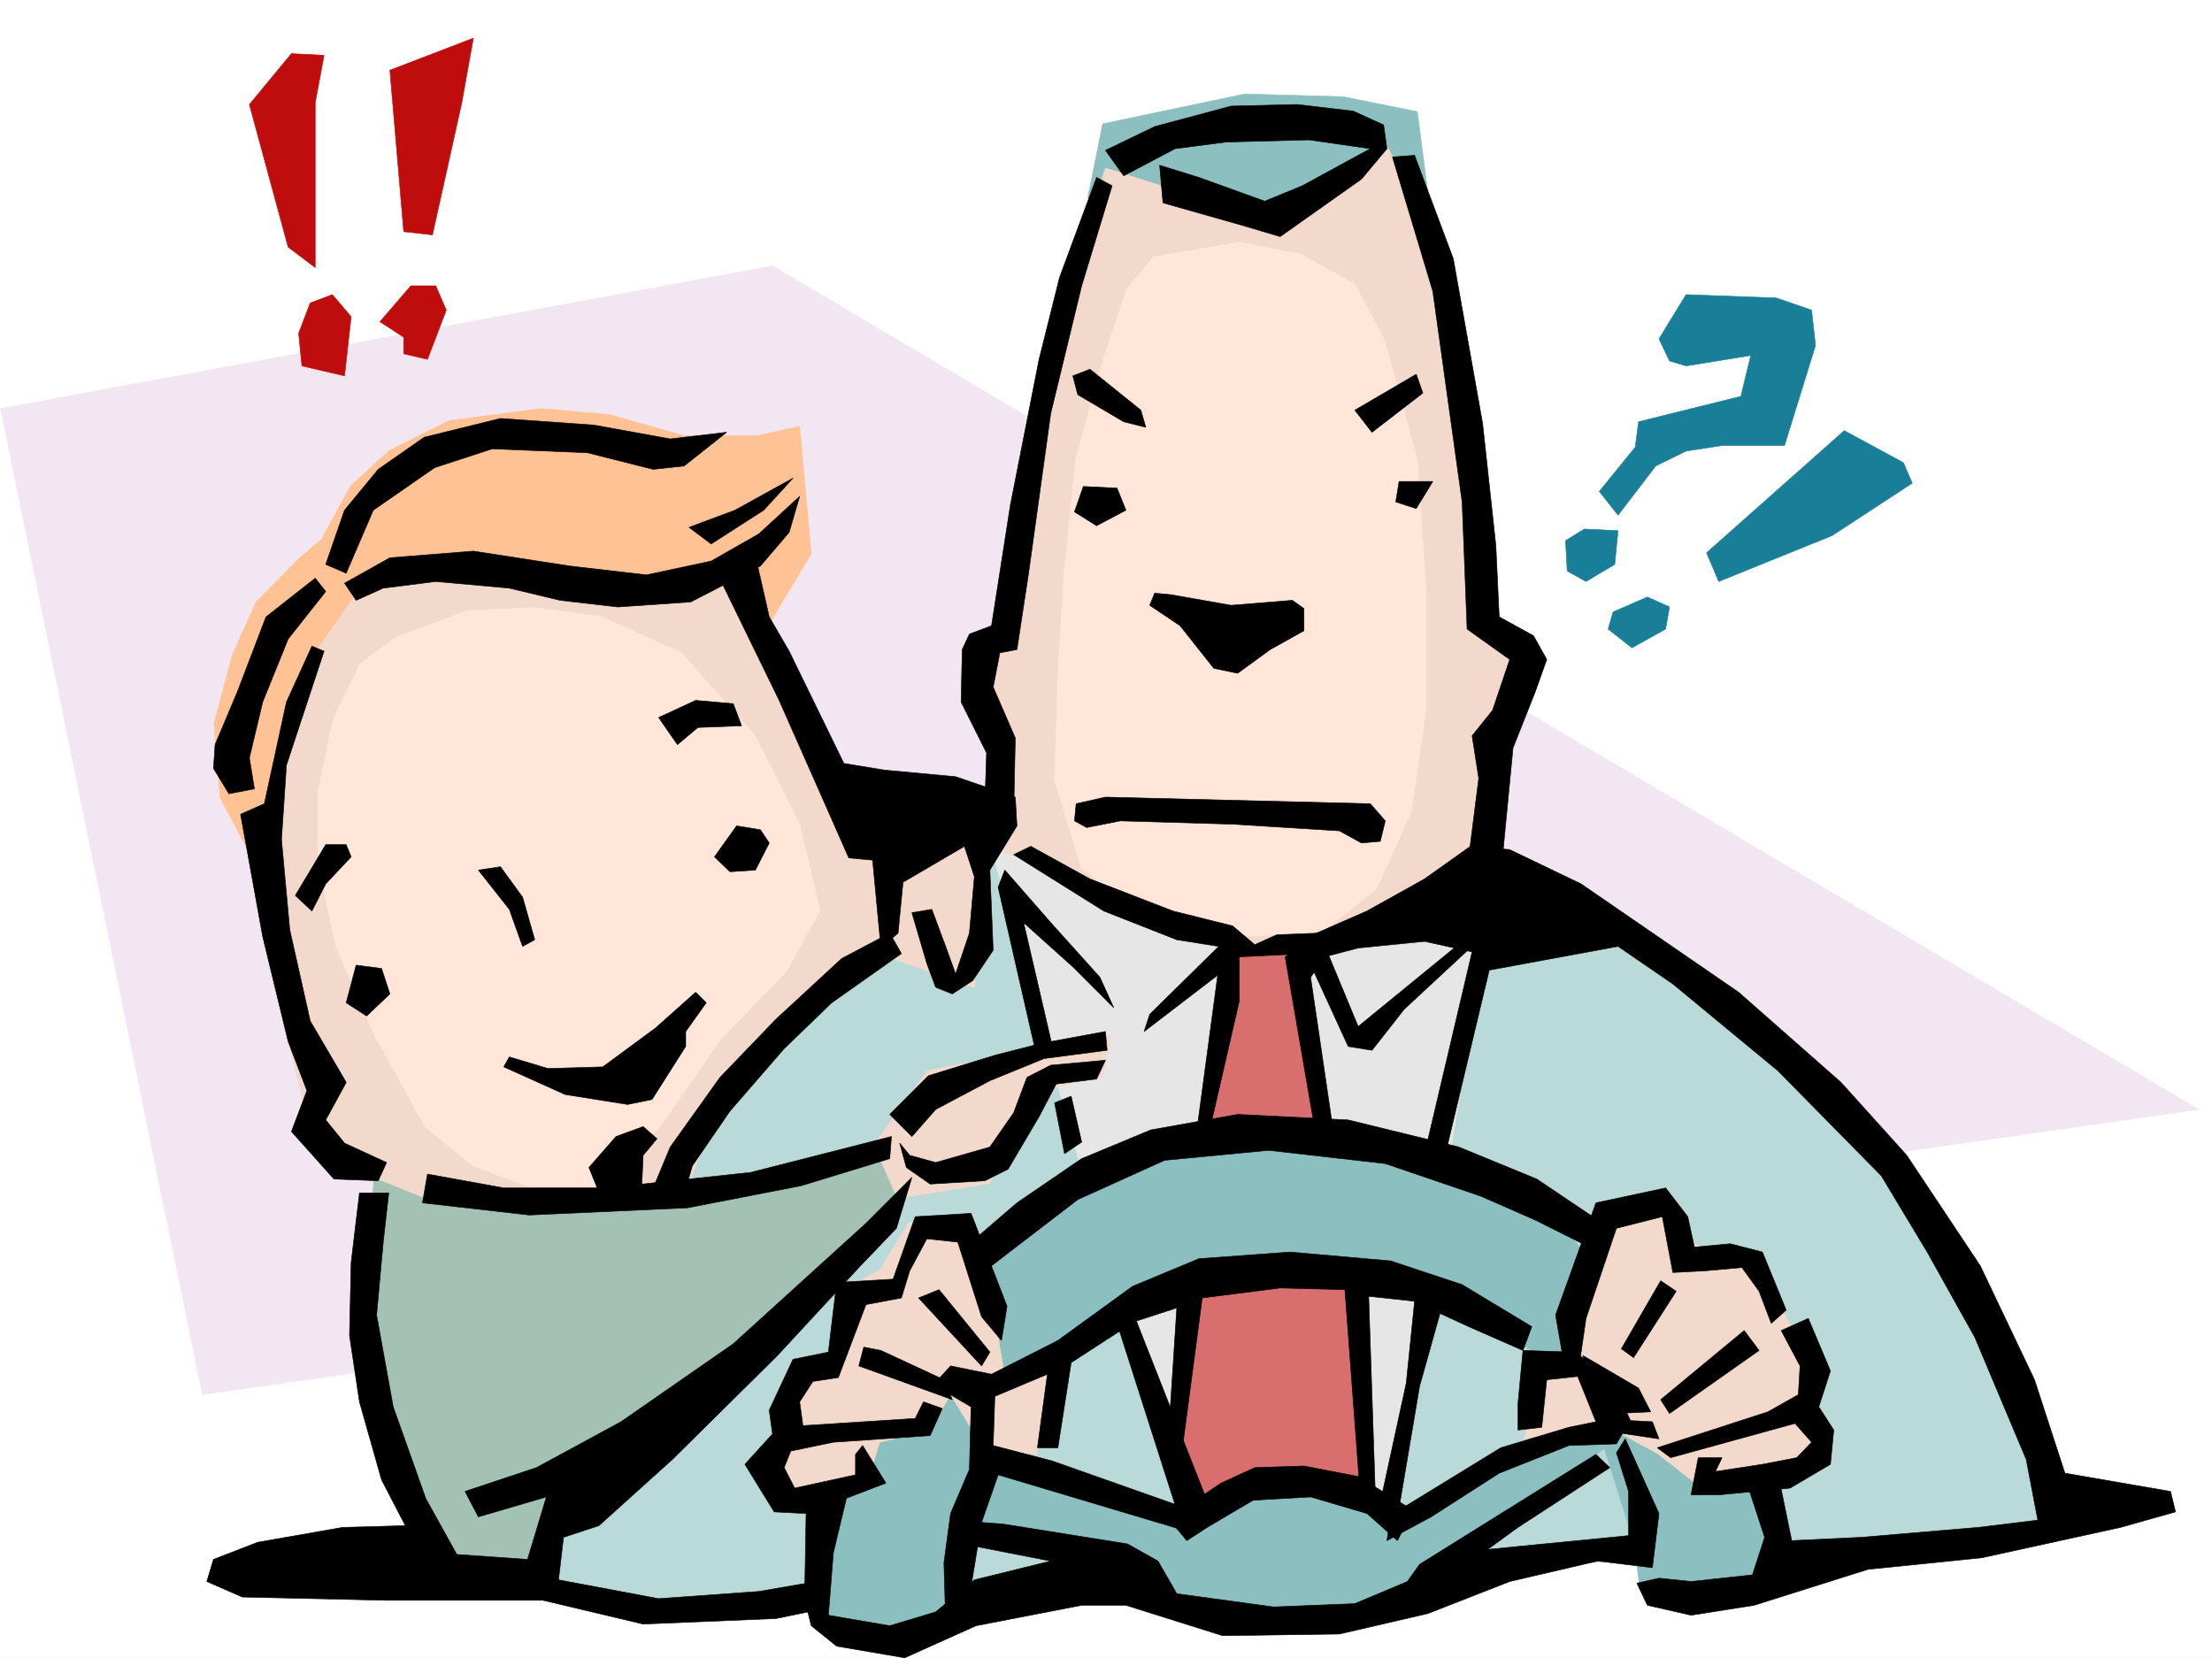 <svg xmlns="http://www.w3.org/2000/svg" width="2997.016" height="2246.663"><rect width="100%" height="100%" fill="#333333" stroke="none"/><defs><clipPath id="a"><path d="M0 0h2997v2244.137H0Zm0 0"/></clipPath></defs><path fill="#fff" d="M0 2246.297h2997.016V0H0Zm0 0"/><g clip-path="url(#a)" transform="translate(0 2.16)"><path fill="#fff" fill-rule="evenodd" stroke="#fff" stroke-linecap="square" stroke-linejoin="bevel" stroke-miterlimit="10" stroke-width=".743" d="M.742 2244.137h2995.531V-2.16H.743Zm0 0"/></g><path fill="#f3e6f3" fill-rule="evenodd" stroke="#f3e6f3" stroke-linecap="square" stroke-linejoin="bevel" stroke-miterlimit="10" stroke-width=".743" d="m.742 553.54 273.465 1336.202 2704.82-386.465-1932.32-1143.011Zm0 0"/><path fill="#bad9d9" fill-rule="evenodd" stroke="#bad9d9" stroke-linecap="square" stroke-linejoin="bevel" stroke-miterlimit="10" stroke-width=".743" d="m1344.922 1096.559 684.055 68.894 330.433 208.988 193.313 189.48 120.62 164.806 75.66 188.738 36.716 152.8-281.715 32.962-487.031 19.472-535.707 8.25-373.875 40.43-181.309 12.004-144.629-20.254-104.867-44.184 116.871-478.62 325.937-386.466zm0 0"/><path fill="#a3c2b3" fill-rule="evenodd" stroke="#a3c2b3" stroke-linecap="square" stroke-linejoin="bevel" stroke-miterlimit="10" stroke-width=".743" d="m507.246 1587.89-12.004 169.301 4.496 132.551 35.973 124.34 44.219 96.652 52.433 36.676 96.657 7.508 47.976-160.309 298.176-209.695 176.847-193.27-15.753-44.183-185.063 48.68-140.875 12.003zm0 0"/><path fill="#e6e6e6" fill-rule="evenodd" stroke="#e6e6e6" stroke-linecap="square" stroke-linejoin="bevel" stroke-miterlimit="10" stroke-width=".743" d="m1348.637 1169.207 120.664 430.688 152.84 446.402 253.996 16.504 68.187-378.254 84.653-503.336-660.086-51.691zm0 0"/><path fill="#d96e6e" fill-rule="evenodd" stroke="#d96e6e" stroke-linecap="square" stroke-linejoin="bevel" stroke-miterlimit="10" stroke-width=".743" d="m1667.105 1294.29-80.937 631.425 35.973 125.082 241.992-8.25-104.867-752.754zm0 0"/><path fill="#8cbfbf" fill-rule="evenodd" stroke="#8cbfbf" stroke-linecap="square" stroke-linejoin="bevel" stroke-miterlimit="10" stroke-width=".743" d="m1308.207 1692.012 205.277-124.336 181.344-23.969 209.774 20.215 140.875 56.187 83.91 56.188 101.152 125.078 173.055 236.672-4.496 104.867-104.125 12.004h-72.684l-8.25-64.438-40.469-128.05-256.964 205.195-80.938 32.219-217.281-24.711-72.684-20.215-11.965-39.727-221.035-44.925 27.723-83.868 261.46 80.114 129.657-44.18 95.875 12.004 77.184 28.465 197.062-132.59-28.465-101.113-108.66-64.438-156.594-35.933h-161.093l-113.114 40.43-80.195 56.187-60.684 52.433-52.433 32.22-19.512 80.116-36.676 120.621 11.965 64.399-52.433 44.183h-51.688l-72.687-15.718-20.254-28.465 8.25-116.832 27.722-95.871zm0 0"/><path fill="#f3d9cc" fill-rule="evenodd" stroke="#f3d9cc" stroke-linecap="square" stroke-linejoin="bevel" stroke-miterlimit="10" stroke-width=".743" d="m2190.07 1640.324-64.437 185.02-40.469 27.722-20.215 96.618 108.621-19.473 72.688 39.687 56.183 44.184 152.883-23.969 20.215-35.933-27.723-120.586-64.437-113.117-101.152-40.426-23.97-47.938zm-881.863 8.25-76.441 7.508-39.684 64.395-56.969 32.218-3.754 96.618-68.152 23.968-16.5 137.086 32.219 32.18 96.656-35.934 16.5-52.433 68.149-16.5 27.722-47.938 48.719 80.156h68.191l28.465-128.836-72.687 20.215-12.004-71.906zm-124.375-97.359 72.688-100.371 249.496-47.938-12.004 56.188-72.688 16.46-80.898 128.094-124.375 20.215zm0 0"/><path fill="#8cbfbf" fill-rule="evenodd" stroke="#8cbfbf" stroke-linecap="square" stroke-linejoin="bevel" stroke-miterlimit="10" stroke-width=".743" d="m1473.797 268.148 20.215-100.37 192.566-40.43 133.371 3.715 100.367 20.253 24.008 184.985-334.187 20.215zm0 0"/><path fill="#ffc294" fill-rule="evenodd" stroke="#ffc294" stroke-linecap="square" stroke-linejoin="bevel" stroke-miterlimit="10" stroke-width=".743" d="m338.645 1157.242-40.43-76.402-8.25-100.367 24.71-92.903 32.22-71.906 59.94-60.644 28.466-23.965 39.726-72.688 52.434-47.937L608.395 570l124.378-16.46 92.903 8.21 100.406 28.465h100.41l56.93-12.707 15.719 173.015-80.157 133.293zm0 0"/><path fill="#f3d9cc" fill-rule="evenodd" stroke="#f3d9cc" stroke-linecap="square" stroke-linejoin="bevel" stroke-miterlimit="10" stroke-width=".743" d="m495.242 787.2-68.152 96.616-40.469 116.872-32.219 112.332v116.87l40.47 196.985 23.968 100.371 48.68 52.434 120.66 48.68 168.562 15.718 165.586-11.965 56.188-144.594 116.91-128.792 88.406-68.934 137.082 48.68 3.754-196.989 64.437 23.97 257.747 112.374h112.414l116.87-44.223 112.372-64.398 28.465-44.184v-116.867l47.976-104.086-47.976-84.652-28.465-293.602-40.469-197.765-68.148-128.797-164.848 97.36-217.277-68.895-60.684 184.98-52.473 249.422-23.968 161.05-23.97 68.153-3.753 65.18 15.719 44.183v95.872l-220.992-35.973L998.77 783.484l-149.125 32.18-15.72-8.21-165.589-20.255-116.125-11.965Zm0 0"/><path fill="#ffe6d9" fill-rule="evenodd" stroke="#ffe6d9" stroke-linecap="square" stroke-linejoin="bevel" stroke-miterlimit="10" stroke-width=".743" d="m1679.07 328.05-116.867 20.255-35.972 44.18-32.22 96.617-36.714 133.332-15.719 156.554-8.25 137.047-4.496 140.84 36.715 120.582 76.402 56.148 132.625 36.715 116.91-8.25 72.649-56.148 47.972-104.867 20.215-140.836V799.203l-12.004-176.77-44.18-161.054-40.468-76.399-72.687-40.43zM632.363 827.668l-96.652 35.934-47.938 35.972-36.714 76.403-20.254 96.613v96.617l24.007 113.117 52.434 120.582 68.93 124.34 64.437 52.434 76.442 28.464h88.406l88.402-80.898 80.899-116.871 92.16-95.871 44.223-80.899-27.723-116.832-60.684-120.582-100.41-112.375-108.656-48.68-92.902-11.964zm0 0"/><path fill="#bf0c0c" fill-rule="evenodd" stroke="#bf0c0c" stroke-linecap="square" stroke-linejoin="bevel" stroke-miterlimit="10" stroke-width=".743" d="m337.902 141.582 52.473 193.23 36.715 27.723V139.313l11.965-64.399-44.184-2.266zm190.34-46.453 18.727 218.726 38.945 4.458 39.727-179 15.714-87.622zM514.75 435.926l41.957-48.68h33.703l14.23 32.961-25.453 66.668-32.218-7.508v-22.484Zm-38.98-6.726-8.993 80.116-57.675-13.488-4.497-44.183 15.72-41.172 29.991-11.262zm0 0"/><path fill-rule="evenodd" stroke="#000" stroke-linecap="square" stroke-linejoin="bevel" stroke-miterlimit="10" stroke-width=".743" d="m441.32 764.758 25.457-73.43 45.707-55.406 62.207-43.438 103.38-25.496 126.648 8.992 103.379 18.73 76.441-8.991-57.71 45.707-41.958 4.496-89.148-22.48-128.871-5.243-77.926 25.457-83.168 57.672-36.715 85.395zm0 0"/><path fill-rule="evenodd" stroke="#000" stroke-linecap="square" stroke-linejoin="bevel" stroke-miterlimit="10" stroke-width=".743" d="m466.777 790.21 61.465-34.444 113.113-8.996L772.5 766.984l103.379 12.004 87.664-18.726 64.434-36.715 55.445-50.95-14.23 48.72-38.985 45.667-94.387 48.68-98.886 6.766-77.926-8.993-68.934-16.5-99.664-8.996-71.164 8.996-36.715 16.5zm0 0"/><path fill-rule="evenodd" stroke="#000" stroke-linecap="square" stroke-linejoin="bevel" stroke-miterlimit="10" stroke-width=".743" d="m933.55 714.55 62.208-23.222 78.672-43.441-39.727 43.441-71.16 45.707zm-506.46 68.934-66.707 52.395-38.942 101.894-29.988 71.164-2.23 32.18 20.957 34.445 34.488-6.726-6.766-41.953 17.985-75.617 34.488-85.395 50.945-64.437zm0 0"/><path fill-rule="evenodd" stroke="#000" stroke-linecap="square" stroke-linejoin="bevel" stroke-miterlimit="10" stroke-width=".743" d="m422.594 875.605-34.489 75.66-29.949 137.786-32.219 14.234 29.95 165.55 34.488 142.325 25.453 66.625-20.957 55.442 57.672 64.398 59.941 2.27 11.262-24.711-56.969-26.239-25.457-31.433 27.723-50.95-48.719-83.124-27.722-123.598-11.22-122.11 6.723-101.109 50.95-154.289zm547.672-101.894 85.433 175.285 94.387 213.485 32.219 2.972 11.261 119.098 23.227-20.215 6.723-68.89 83.168-48.72 13.488 41.212-6.727 76.398-18.726 55.406-13.489-37.418-18.73-50.203-26.98 4.496 20.214 68.895 12.004 32.215 22.485 8.996 27.722-17.989 27.72-41.171-4.497-108.622 36.715-59.898-2.266-38.984-80.898-27.684-96.656-8.992-54.7-8.992-74.172-152.059-26.98-46.453-18.73-82.383zm-77.887 198.512 50.164-23.227 50.95 4.496 11.26 29.95-59.198 2.269-27.723 23.226zm0 0"/><path fill-rule="evenodd" stroke="#000" stroke-linecap="square" stroke-linejoin="bevel" stroke-miterlimit="10" stroke-width=".743" d="m441.32 1144.496-41.21 68.895 22.484 20.996 18.726-36.715 34.45-36.715-6.727-16.46zm206.801 34.445 41.953 53.18 17.988 50.203 16.461-8.992-16.46-57.672-29.993-41.215zm349.867-59.898-29.949 41.914 20.957 20.254 34.485-2.27 18.73-36.714-12.004-17.946zm-515.457 188.734-13.488 50.95 27.723 17.945 31.476-29.95-11.262-34.448zm207.543 124.34 52.434 15.719 74.176-2.23 71.199-52.434 54.66-48.68 14.273 14.235-27.761 38.941v20.215l-45.668 71.906-33 6.723-84.653-13.45-83.164-37.456zm123.598 188.735-15.719-38.946 36.715-41.953 36.715-13.45 18.73 16.462-18.73 22.48-2.27 50.91zm391.859-356.516-65.18 34.45-89.148 82.382-75.656 78.668-67.45 94.352-27.722 66.664 46.453-2.23 11.219-38.942 50.95-74.172 73.429-84.613 64.437-62.168 94.426-66.668zm0 0"/><path fill-rule="evenodd" stroke="#000" stroke-linecap="square" stroke-linejoin="bevel" stroke-miterlimit="10" stroke-width=".743" d="m579.187 1590.902 103.383 18.727h138.61l195.578-20.957 191.043-48.719-2.27 29.988-119.879 36.68-154.328 29.988-214.27 9.735-144.628-16.5zm0 0"/><path fill-rule="evenodd" stroke="#000" stroke-linecap="square" stroke-linejoin="bevel" stroke-miterlimit="10" stroke-width=".743" d="m487.031 1616.355-11.261 94.387-2.23 98.883 13.491 89.852 29.95 105.648 32.218 62.133-84.652 2.265-115.383 20.215-59.941 23.227-8.993 29.95 47.938 20.995 195.578 4.496h212.04l135.597 32.18 179.82-7.465 54.703-11.262v-38.945l-77.93 13.488-135.597 9.739-135.637-25.454 6.762-57.675 47.937-15.754 99.668-89.852 142.325-140.84 110.144-119.097 50.945-53.176 20.996-68.895-62.207 62.168-179.82 163.282-152.097 105.609-114.606 62.168-96.652 32.219 17.984 34.449 92.16-26.98-25.496 84.652-95.91-6.727-41.953-75.656-44.184-124.34-22.484-124.336 8.992-98.887 7.469-66.664zm0 0"/><path fill-rule="evenodd" stroke="#000" stroke-linecap="square" stroke-linejoin="bevel" stroke-miterlimit="10" stroke-width=".743" d="m1168.816 1958.676 31.477 50.906-107.879 41.215-43.477-2.23-39.687-64.438 37.457-41.172-4.496-32.219 32.219-68.933 47.937-9.735 11.258-94.347 76.402-4.496 29.989-84.653 75.66-4.496 48.719 125.824-7.508 46.45-26.977-32.22-32.219-101.113-41.957-4.496-23.222 43.442-11.223 36.715-47.977 8.992-37.456 98.883-34.45 5.242-17.984 27.68 4.496 32.218 152.098-9.734 11.222-22.484 25.492 8.996-16.5 36.714-131.101 8.993-57.711 11.964-8.992 22.481 14.27 27.723 82.386-17.985v-27.722zm0 0"/><path fill-rule="evenodd" stroke="#000" stroke-linecap="square" stroke-linejoin="bevel" stroke-miterlimit="10" stroke-width=".743" d="m1272.234 1747.457 68.934 84.613-11.258 18.727-85.394-92.117zm-78.668 82.383 85.395 39.687 11.262 26.98-126.645-45.71 6.762-25.453zm-101.152 207.465-2.266 128.836 8.993 36.714 34.484 27.723 92.16 15.719 96.656-43.442 143.106-27.722h59.941l131.102 41.21 158.12-2.265 119.88-27.723 110.887-43.44 119.097-27.724 74.215 8.996 8.953-73.39-45.668-101.113-12.004 18.726 16.5 52.434v59.902l-191.082 18.73 41.211-29.953 124.38-80.898-18.731-17.984-239.02 149.046-16.46 23.227-71.2 29.992-110.145 4.457-131.105-17.949-25.492-44.223-41.211-23.183-168.559-26.98-29.246-2.227-9.738 32.176 103.422 20.214-103.422 25.496-52.434 43.438-62.207 18.73-83.164-14.234 6.762-84.648 20.957-87.625zm221.031-352.015 64.438-55.446 87.664-59.903L1559.19 1531l117.653-20.996 149.828 7.508 149.871 36.676 105.648 43.437 82.383 55.445-2.226 41.211-82.422-41.21-73.43-32.22-129.617-44.183-158.082-17.984-140.879 13.488-117.61 53.176-125.902 96.617zm0 0"/><path fill-rule="evenodd" stroke="#000" stroke-linecap="square" stroke-linejoin="bevel" stroke-miterlimit="10" stroke-width=".743" d="m1264.73 1876.293 23.223-25.496 55.445 11.262 89.93-45.707 101.152-73.391 89.891-37.457 123.633-8.992 136.383 12.004 96.652 32.175 94.39 56.93-11.964 32.219-73.43-32.219-38.984-17.984-27.723 98.882-32.219 191.004-23.222-23.226 37.457-172.274 11.262-110.847-62.211-6.727 8.996 268.89-20.215 2.973-21-280.855-87.66-2.266-105.649 13.489-27.722 209.73-16.461-46.45 9.734-149.792-57.711 18.73-85.394 55.403-17.985 115.347h-27.722l13.488-99.59-71.2 29.954-2.23 66.664 80.156 20.957 188.813 66.664-8.992 27.722-253.25-75.656-22.48 64.438-14.235 86.879-34.445 46.41-2.27-78.63 8.992-66.663 25.492-59.903 2.23-84.652zm0 0"/><path fill-rule="evenodd" stroke="#000" stroke-linecap="square" stroke-linejoin="bevel" stroke-miterlimit="10" stroke-width=".743" d="m1513.484 1793.125 83.164 259.938 24.75 9.738 16.461-23.227-107.875-274.172zm612.149 140.84-92.16 27.683-149.086 91.415-5.243 34.449 59.942-32.219 92.16-59.16 94.387-37.457 64.437-2.27 18.727-32.18-23.223-50.203-27.723-27.722-27.722-14.23-66.664-2.231-6.766 71.906v35.934l32.219-3.715 6.766-64.438 41.953-4.496 24.71 61.426zm0 0"/><path fill-rule="evenodd" stroke="#000" stroke-linecap="square" stroke-linejoin="bevel" stroke-miterlimit="10" stroke-width=".743" d="m1583.16 2057.52 71.2-47.938 45.706-20.957 66.668-2.227 73.43 14.23 74.172 45.669-20.957 41.215-41.211-36.715-76.441-22.485-77.926 4.497-62.168 36.714-27.723 17.989zm-377.629-547.516 52.473-52.434 89.89-27.722 64.438-16.461 85.434-15.719 2.226 25.453-85.394 11.223-73.43 29.992-73.43 38.941-32.219 36.676zm223.301-15.719 13.488 68.895 23.227-15.72-14.234-62.167zm0 0"/><path fill-rule="evenodd" stroke="#000" stroke-linecap="square" stroke-linejoin="bevel" stroke-miterlimit="10" stroke-width=".743" d="m1232.512 1565.445 35.226 9.739 73.43-20.996 32.219-46.415 17.988-47.937 32.219-16.5 74.172-6.723-12.004 25.453-54.703 6.766-23.223 44.184-41.957 71.16-31.473 15.719-74.176 4.496-32.214-22.485-8.997-32.96zm886.394 280.855-11.261-64.394 54.703-152.062 94.386-20.215 29.989 38.945 8.996 41.211 48.68-4.496 43.476 11.223 32.219 78.668-20.254 17.945-16.461-43.437-23.227-32.22-50.203 4.497-43.441 2.266-14.27-75.657-62.168 15.719-41.21 122.11-8.997 62.167zm0 0"/><path fill-rule="evenodd" stroke="#000" stroke-linecap="square" stroke-linejoin="bevel" stroke-miterlimit="10" stroke-width=".743" d="m2250.008 1735.453-53.215 92.121 16.5 12.004 57.715-89.89zm113.156 67.41-113.156 93.645 12.004 18.726 121.367-85.394zm86.883-16.461 29.988 71.16-15.758 48.68 20.254 31.438-4.496 46.449-54.703 32.219-95.168 8.992h-38.941l9.734-50.203h32.219l-8.992 18.73 63.691-9.738 46.453-8.992 20.215-20.957-22.484-25.453-168.559 46.41-17.988-13.489 149.87-48.68 41.173-23.226 2.27-38.945-25.493-47.934zm-305.687 50.164 75.66 44.223 16.5 32.18-46.45 2.265zm43.44 104.125 59.942 8.993-8.953-23.227-41.996-2.23zm0 0"/><path fill-rule="evenodd" stroke="#000" stroke-linecap="square" stroke-linejoin="bevel" stroke-miterlimit="10" stroke-width=".743" d="m2247.742 2138.418 43.48 4.496 83.165-8.992 16.5-50.91-23.266-71.16 43.48-4.497 16.462 80.157 94.425-4.5 158.825-13.489 80.195-9.734-15.758-82.383-69.676-165.55-64.437-115.344-62.168-103.344-140.137-142.324-142.324-117.614-74.211-50.906-174.543 32.18-57.711 241.95-27.723-2.267 62.211-264.394-64.437-14.234-89.93 8.992-45.707 12.004-18.73 27.683 32.218 218.727-24.71-3.012-41.954-243.398 32.215-27.72 78.672-34.448 77.926-43.442 62.168-44.218 53.215 4.496 96.656 46.449 213.523 146.82 138.61 122.07 89.148 98.883 99.668 149.793 73.43 154.29 41.21 126.605 143.106 24.71 6.727 27.723-74.176 20.957-188.07 41.211-154.329 15.72-154.363 48.679-85.394 13.488-59.2-13.488-14.23-29.95zm0 0"/><path fill-rule="evenodd" stroke="#000" stroke-linecap="square" stroke-linejoin="bevel" stroke-miterlimit="10" stroke-width=".743" d="m1396.613 1146.727 80.156 44.218 112.41 43.442 80.9 20.215 29.987 25.453 29.953-13.489 57.711-2.23 52.434 126.57 152.098-124.34 16.5 2.27-106.39 98.844-43.481 55.441-32.22-5.238L1769 1292.059l-89.93 4.496v59.902l-43.437 188.774-14.235-12.004 28.465-211.961-99.664 76.402 7.504-23.227 93.645-92.117-56.93-8.992-98.922-38.945-122.11-76.403zm0 0"/><path fill-rule="evenodd" stroke="#000" stroke-linecap="square" stroke-linejoin="bevel" stroke-miterlimit="10" stroke-width=".743" d="m1508.984 1365.45-18.726-41.212-66.664-74.133-62.211-71.164-8.992 23.227 50.949 223.223 22.48-7.508-38.941-167.778 66.664 59.903zm-174.578-276.4 2.266-68.89-34.485-68.894 1.524-71.164 9.734-20.997 29.953-11.222 25.493-163.281 38.945-197.727 27.719-110.89 50.207-135.56 20.996 11.262-41.211 135.56-41.953 173.019-29.992 216.457-15.72 103.379-23.222 4.496-8.996 46.414 29.953 68.933-2.23 105.606zm582.199-878.573 52.43 140.054 39.727 223.223 17.988 165.512 4.496 96.613 46.45 25.496 17.988 32.215-15.758 44.183-29.953 75.66-14.23 147.524h-45.708l13.488-106.352-8.992-57.671 27.723-34.45 23.223-68.894-57.711-41.211-6.727-172.274-39.723-285.39-54.703-182.012zm-418.839-6.727 66.664-32.219 103.418-27.722 89.894-2.227 75.695 8.953 41.211 18.73 4.497 32.22-34.485 41.21-110.144 77.887-53.176-15.719-105.649-29.988-4.496-50.91 53.176 16.46 89.188 32.22 50.945-20.958 92.16-50.203-83.168-11.964-112.41 2.968-68.934 8.996-69.675 36.715zm0 0"/><path fill-rule="evenodd" stroke="#000" stroke-linecap="square" stroke-linejoin="bevel" stroke-miterlimit="10" stroke-width=".743" d="m1476.77 500.324 68.933 55.442 6.762 23.226-29.988-7.508-62.168-36.675-6.766-25.493zm-8.996 158.824 45.71 2.227 12.004 29.953-39.726 20.996-29.953-18.73zm367.894-103.382 83.164-48.676 8.992 25.453-68.933 53.176zm59.937 96.617-4.496 27.722 27.723 8.993 22.484-36.715zM1587.656 805.93l80.192 14.23 83.168-6.723 15.718 11.223v29.95l-45.707 25.492-44.183 32.18-32.219-6.727-45.707-57.672-41.215-27.723 6.727-16.46zm-129.616 283.12 39.726-8.991 358.898 8.992 20.215 23.226-6.727 27.723-25.492 2.227-29.95-16.461-144.632-8.993-152.098-4.496-45.71 8.992-16.461-8.992zm0 0"/><path fill="#197f99" fill-rule="evenodd" stroke="#197f99" stroke-linecap="square" stroke-linejoin="bevel" stroke-miterlimit="10" stroke-width=".743" d="m2146.629 716.82-25.492 15.719 2.265 41.172 25.457 14.23 38.942-23.183 4.496-45.707zm85.394 92.121-46.449 20.215-6.726 23.223 32.218 25.457 45.668-25.457 5.278-29.95zm-65.179-143.066 48.719-59.941 4.456-34.45 138.649-34.445 13.45-55.406-87.661 14.195-22.445-6.726-14.27-29.95 36.715-59.941 122.149 4.496 47.937 16.5 5.238 47.938-41.953 135.558h-84.652l-48.719 7.508-41.172 20.215-50.988 66.664zM2312.18 749l186.586-165.512 80.152 43.442 12.004 27.722-108.66 71.121-153.582 62.168zm0 0"/></svg>
